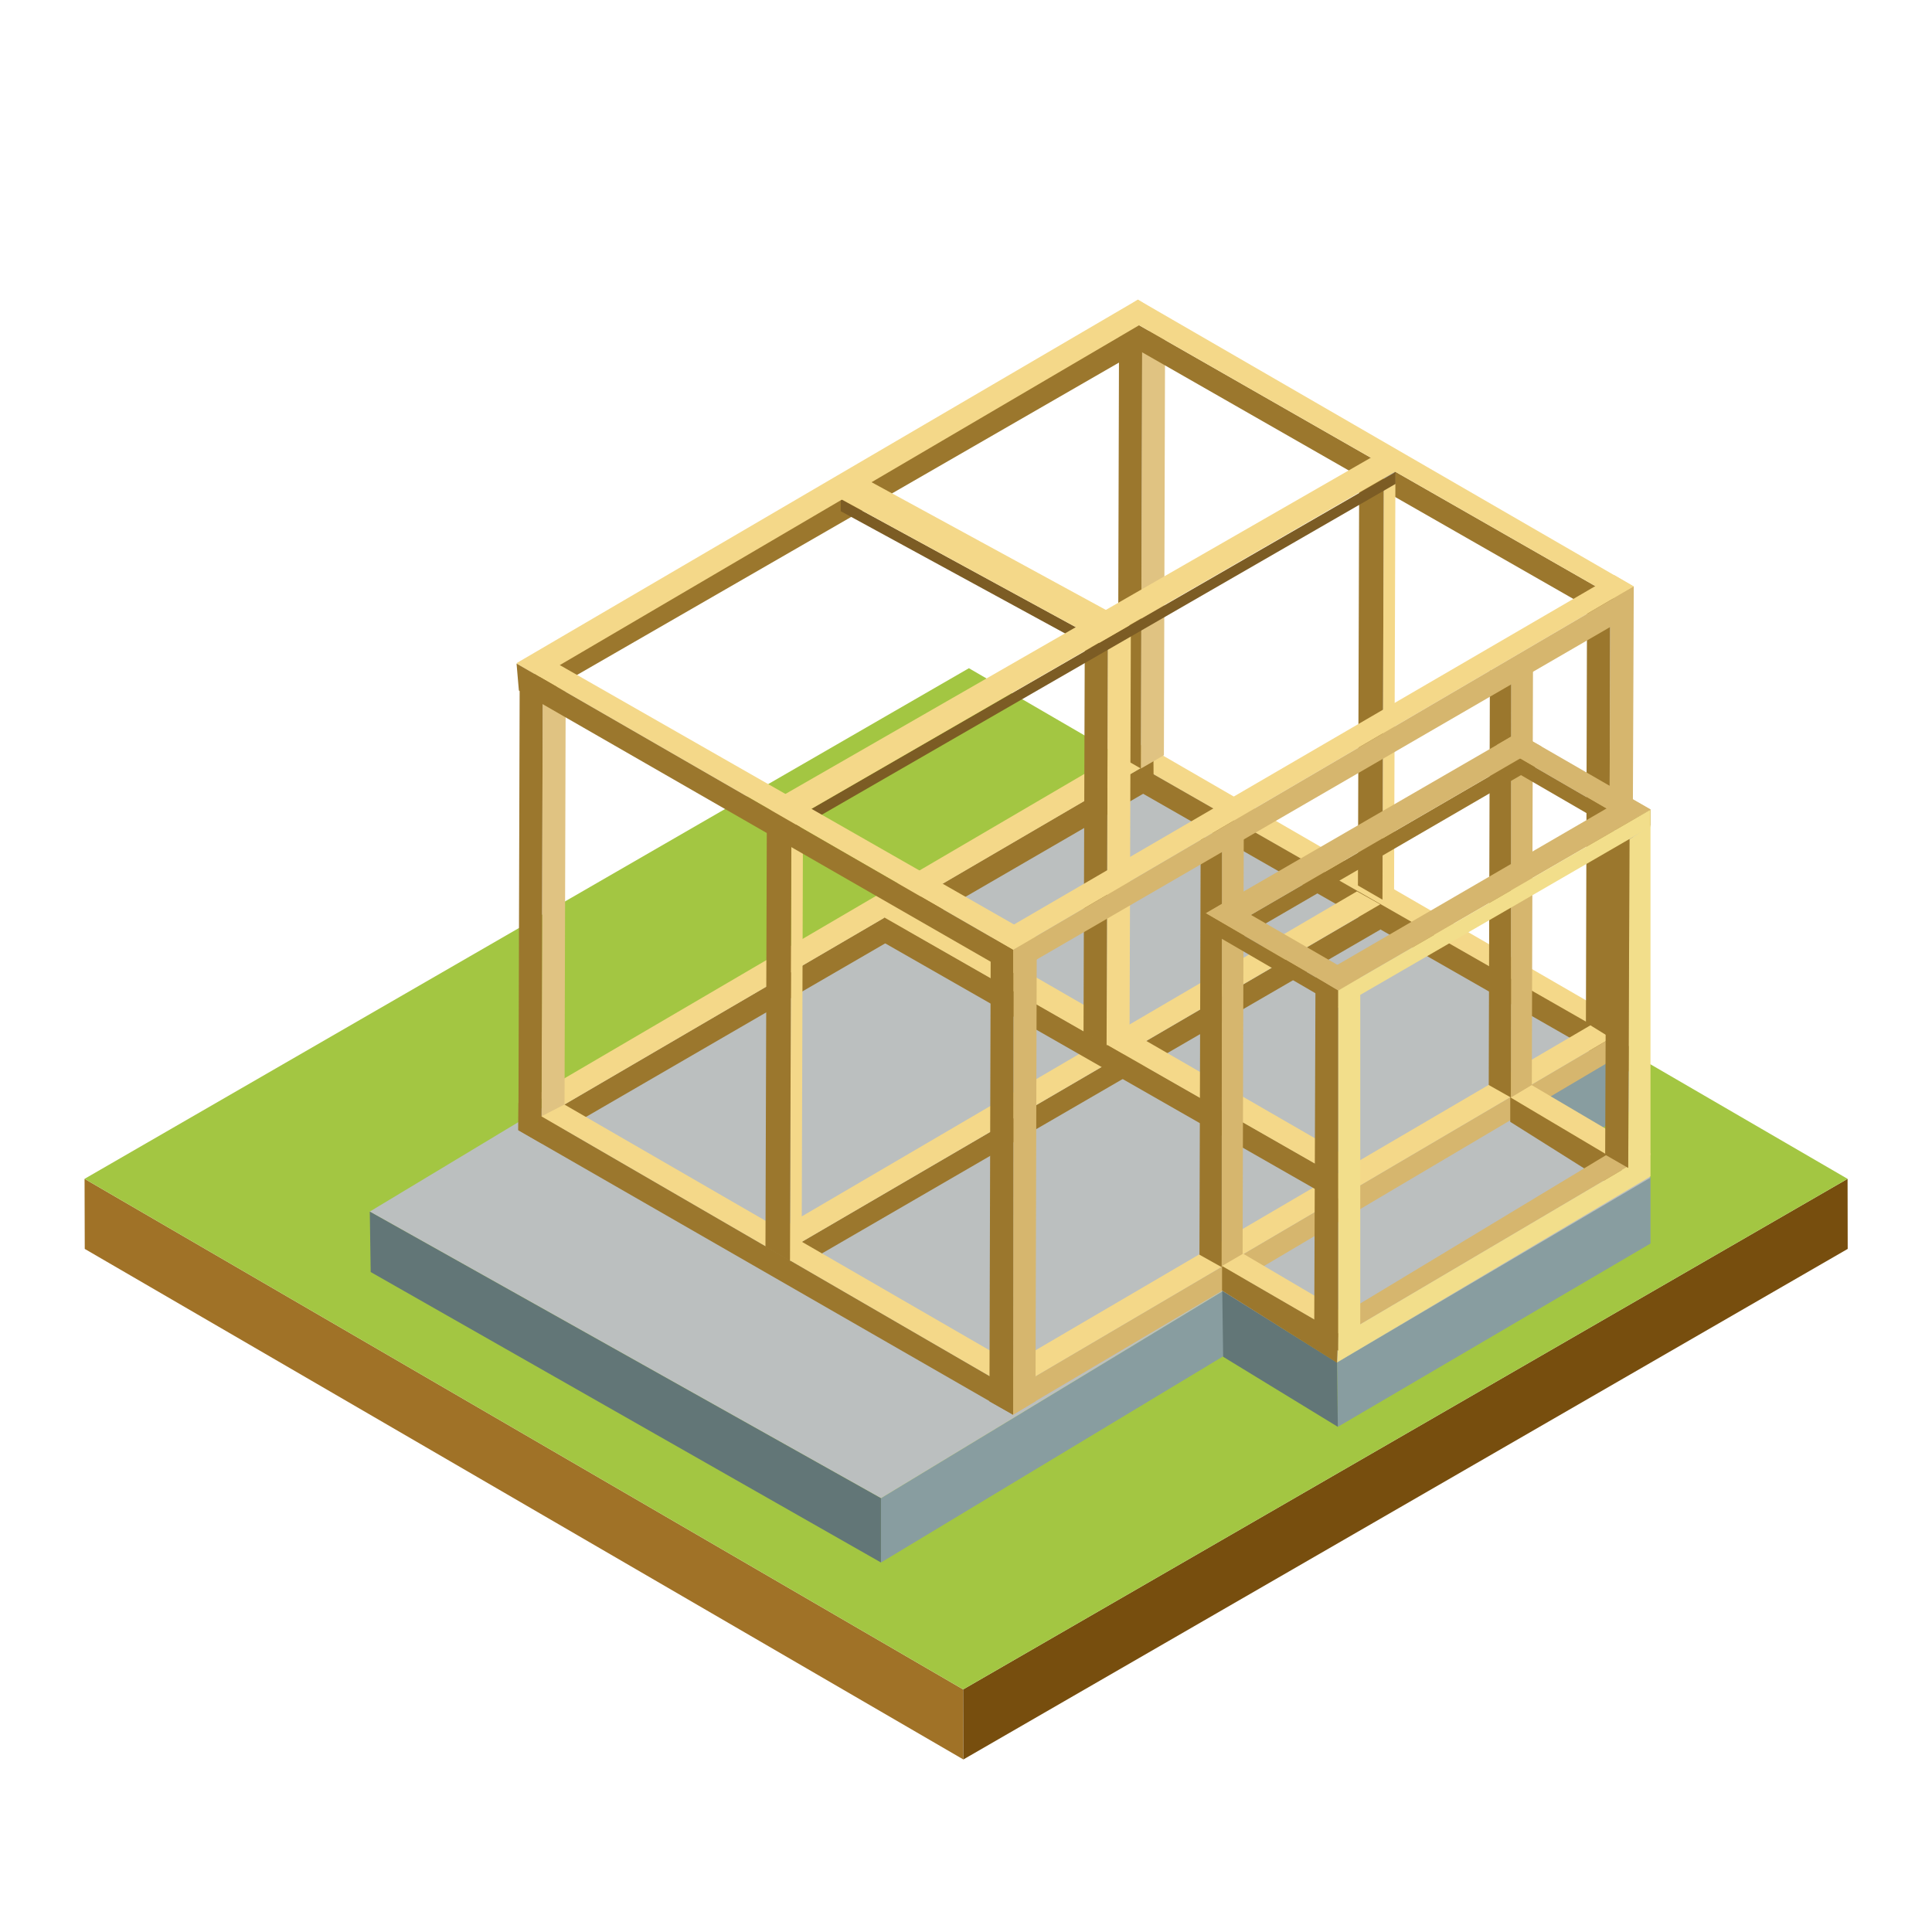 <svg xmlns="http://www.w3.org/2000/svg" id="Layer_1" data-name="Layer 1" viewBox="0 0 300 300"><defs><style>      .cls-1 {        fill: #e0c382;      }      .cls-2 {        fill: #a07227;      }      .cls-3 {        fill: #774e0e;      }      .cls-4 {        fill: #f2de8b;      }      .cls-5 {        fill: #627677;      }      .cls-6 {        fill: #889da0;      }      .cls-7 {        fill: #f4d889;      }      .cls-8 {        isolation: isolate;      }      .cls-9 {        fill: #9b772d;      }      .cls-10 {        fill: #7c5c24;      }      .cls-11 {        fill: #d6b66e;      }      .cls-12 {        fill: #a3c642;      }      .cls-13 {        fill: #9c9ea0;      }      .cls-14 {        fill: #bbbfbf;      }    </style></defs><g class="cls-8"><polygon class="cls-2" points="13.13 183.05 13.16 193.93 149.59 273.21 149.56 262.33 13.13 183.05"></polygon><polygon class="cls-3" points="149.56 262.33 149.59 273.21 286.91 193.93 286.89 183.05 149.56 262.33"></polygon><polygon class="cls-12" points="13.13 183.05 149.56 262.33 286.89 183.05 150.45 103.76 13.13 183.05"></polygon></g><g><path class="cls-6" d="M253.65,172.22l-.02-10.34-116.84,70.76v9.99l116.86-70.41Z"></path><polygon class="cls-14" points="136.79 232.64 57.41 188.14 175.42 117.08 253.46 161.99 136.79 232.64"></polygon><path class="cls-5" d="M136.79,232.64l-79.37-44.5.14,9.38,79.23,45.1v-9.99h0Z"></path></g><polygon class="cls-7" points="253.93 159.76 180.16 117.08 177.15 119.11 250.73 161.29 253.93 159.76"></polygon><g class="cls-8"><polygon class="cls-11" points="253.69 91.07 253.4 162.89 249.83 164.96 250.03 92.86 253.69 91.07"></polygon><polygon class="cls-9" points="250.03 92.86 249.83 164.96 246.25 162.9 246.44 90.79 250.03 92.86"></polygon></g><g><path class="cls-6" d="M256.29,193.1v-10.34l-48.68,28.81.13,9.99,48.54-28.46Z"></path><polygon class="cls-14" points="207.61 211.57 189.79 200.45 237.72 171.37 256.29 182.87 207.61 211.57"></polygon><path class="cls-5" d="M207.61,211.57l-17.82-11.12.14,10.23,17.81,10.88-.13-9.99Z"></path></g><polygon class="cls-9" points="254.07 163.1 177.15 119.11 177.32 123.15 254.24 167.13 254.07 163.1"></polygon><g><polygon class="cls-7" points="153.52 213.93 246.96 159.21 250.16 161.19 157.15 215.87 153.52 213.93"></polygon><polygon class="cls-11" points="157.15 215.87 250.16 161.19 250.35 164.59 157.15 219.73 157.15 215.87"></polygon></g><g class="cls-8"><polygon class="cls-7" points="234.51 170.39 237.8 168.47 256.29 179.37 252.36 181.93 234.51 170.39"></polygon><polygon class="cls-9" points="251.84 180.68 251.84 185.11 234.51 174.2 234.51 170.39 251.84 180.68"></polygon></g><polygon class="cls-9" points="86.74 172.04 179.11 118.09 179.14 122.31 86.74 175.9 86.74 172.04"></polygon><polygon class="cls-7" points="83.11 170.1 176.55 115.39 180.41 117.36 86.74 172.04 83.11 170.1"></polygon><polygon class="cls-9" points="124.46 192.86 214.37 140.43 214.35 144.34 124.46 196.47 124.46 192.86"></polygon><polygon class="cls-7" points="120.93 190.97 210.71 138.41 214.32 140.43 124.46 192.86 120.93 190.97"></polygon><g class="cls-8"><polygon class="cls-1" points="180.92 49.97 180.73 117.27 177.16 119.34 177.36 51.95 180.92 49.97"></polygon><polygon class="cls-9" points="177.36 52.05 177.16 119.34 173.58 117.28 173.77 49.98 177.36 52.05"></polygon></g><polygon class="cls-9" points="250.49 92.59 173.57 48.61 173.74 52.64 250.66 96.63 250.49 92.59"></polygon><g class="cls-8"><polygon class="cls-7" points="216.68 73.46 216.47 138.8 214.67 139.7 214.87 74.36 216.68 73.46"></polygon><polygon class="cls-9" points="214.87 74.36 214.67 139.7 210.86 137.5 211.06 72.16 214.87 74.36"></polygon><polygon class="cls-13" points="216.68 73.46 214.87 74.36 211.06 72.16 212.87 71.26 216.68 73.46"></polygon></g><polygon class="cls-7" points="253.69 91.07 176.69 46.53 173.57 48.61 250.49 92.59 253.69 91.07"></polygon><g><polygon class="cls-11" points="204 206.76 253.18 177.08 256.29 179.06 207.79 207.67 204 206.76"></polygon><polygon class="cls-4" points="207.79 207.67 256.29 179.06 256.29 182.66 207.63 211.53 207.79 207.67"></polygon></g><g class="cls-8"><polygon class="cls-1" points="87.85 103.65 87.65 175.47 84.08 177.55 84.28 105.72 87.85 103.65"></polygon><polygon class="cls-9" points="84.28 105.72 84.08 177.55 80.5 175.48 80.7 103.66 84.28 105.72"></polygon></g><polygon class="cls-7" points="160.85 213.83 87.64 171.51 84.06 173.35 157.23 215.77 160.85 213.83"></polygon><polygon class="cls-9" points="157.23 215.77 80.5 171.28 80.47 175.5 157.23 219.63 157.23 215.77"></polygon><polygon class="cls-9" points="207.09 182.31 137.33 142.42 137.36 146.43 206.9 186.17 207.09 182.31"></polygon><polygon class="cls-7" points="210.7 180.51 140.97 140.27 137.19 142.39 206.73 182.14 210.7 180.51"></polygon><polygon class="cls-9" points="83.03 104.66 176.88 50.46 176.88 54.5 82.86 108.69 83.03 104.66"></polygon><g class="cls-8"><polygon class="cls-7" points="175.6 97.18 175.4 160.25 171.83 162.32 172.03 99.25 175.6 97.18"></polygon><polygon class="cls-9" points="172.03 99.25 171.83 162.32 168.25 160.26 168.45 97.18 172.03 99.25"></polygon><polygon class="cls-13" points="175.6 97.18 172.03 99.25 168.45 97.18 172.01 95.11 175.6 97.18"></polygon></g><g class="cls-8"><polygon class="cls-10" points="170.68 99.36 130.55 77.49 130.55 79.38 170.68 101.25 170.68 99.36"></polygon><polygon class="cls-7" points="175.3 96.66 133.54 73.9 128.99 76.63 170.68 99.36 175.3 96.66"></polygon><polygon class="cls-7" points="170.68 99.36 170.68 101.25 175.3 98.52 175.3 96.66 170.68 99.36"></polygon></g><g class="cls-8"><polygon class="cls-10" points="123.6 126.98 216.7 73.3 216.7 75.14 123.6 128.82 123.6 126.98"></polygon><polygon class="cls-7" points="119.69 124.59 213.77 70.55 217.62 72.69 123.6 126.98 119.69 124.59"></polygon><polygon class="cls-7" points="123.6 126.98 123.6 128.82 119.69 126.4 119.69 124.59 123.6 126.98"></polygon></g><g class="cls-8"><polygon class="cls-11" points="160.99 145.5 160.79 217.6 157.32 219.68 157.37 147.49 160.99 145.5"></polygon><polygon class="cls-9" points="157.37 147.49 157.32 219.68 153.64 217.61 153.84 145.51 157.37 147.49"></polygon></g><g class="cls-8"><polygon class="cls-11" points="193.13 129.8 192.95 194.82 189.7 196.76 189.74 131.66 193.13 129.8"></polygon><polygon class="cls-9" points="189.74 131.66 189.7 196.76 186.25 194.83 186.44 129.81 189.74 131.66"></polygon></g><g class="cls-8"><polygon class="cls-11" points="238.04 104.05 237.86 168.47 234.61 170.42 234.65 105.68 238.04 104.05"></polygon><polygon class="cls-9" points="234.66 105.68 234.61 170.42 231.17 168.48 231.35 104.06 234.66 105.68"></polygon></g><g class="cls-8"><polygon class="cls-7" points="124.68 129.55 124.48 194.89 122.67 195.8 122.88 130.45 124.68 129.55"></polygon><polygon class="cls-9" points="122.88 130.45 122.67 195.8 118.86 193.6 119.07 128.26 122.88 130.45"></polygon><polygon class="cls-13" points="124.68 129.55 122.88 130.45 119.07 128.26 120.88 127.36 124.68 129.55"></polygon></g><polygon class="cls-7" points="80.27 102.94 176.69 46.53 180.04 48.65 83.8 105.11 80.27 102.94"></polygon><polygon class="cls-7" points="154.02 145.55 250.66 89.3 253.69 91.07 157.32 147.49 154.02 145.55"></polygon><polygon class="cls-7" points="160.95 145.55 83.38 101.25 80.21 103.04 157.32 147.49 160.95 145.55"></polygon><polygon class="cls-9" points="157.32 147.49 80.21 103.04 80.57 107.22 157.32 151.34 157.32 147.49"></polygon><polygon class="cls-11" points="157.32 147.49 253.69 91.07 253.31 95.46 157.32 151.11 157.32 147.49"></polygon><g class="cls-8"><polygon class="cls-4" points="256.29 128.23 256.29 179.29 252.83 181.36 253.03 130.31 256.29 128.23"></polygon><polygon class="cls-9" points="253.03 130.31 252.83 181.36 249.25 179.3 249.45 128.24 253.03 130.31"></polygon><polygon class="cls-13" points="256.29 128.23 253.03 130.31 249.45 128.24 253.02 126.17 256.29 128.23"></polygon></g><polygon class="cls-9" points="191.77 143.82 188.28 141.78 188.28 144.44 191.78 146.48 191.77 143.82"></polygon><polygon class="cls-9" points="191.21 143.82 191.22 146.48 239.31 118.54 239.31 115.88 191.21 143.82"></polygon><g class="cls-8"><polygon class="cls-9" points="252.92 127.58 256.29 125.68 256.29 128.15 252.91 130.06 252.92 127.58"></polygon><polygon class="cls-11" points="232.4 115.69 235.66 113.78 256.29 125.68 252.92 127.58 232.4 115.69"></polygon><polygon class="cls-9" points="252.92 127.58 252.91 130.06 232.4 118.17 232.4 115.69 252.92 127.58"></polygon></g><g class="cls-8"><polygon class="cls-7" points="189.74 196.59 193.03 194.67 210.87 205.17 207.79 207.09 189.74 196.59"></polygon><polygon class="cls-9" points="207.79 207.04 207.61 211.61 189.76 200.4 189.76 196.59 207.79 207.04"></polygon></g><polygon class="cls-11" points="239.31 115.88 235.62 113.83 187.37 141.75 191.05 143.91 239.31 115.88"></polygon><g class="cls-8"><polygon class="cls-4" points="211.22 154.06 211.22 207.56 207.79 209.73 207.79 156.13 211.22 154.06"></polygon><polygon class="cls-9" points="207.79 156.13 207.79 209.73 204.07 207.57 204.26 154.06 207.79 156.13"></polygon><polygon class="cls-13" points="211.22 154.06 207.79 156.13 204.26 154.06 207.79 151.99 211.22 154.06"></polygon></g><g class="cls-8"><polygon class="cls-9" points="207.79 153.79 211.22 151.87 211.22 154.37 207.79 156.28 207.79 153.79"></polygon><polygon class="cls-11" points="187.22 141.82 190.5 139.9 211.22 151.87 207.79 153.79 187.22 141.82"></polygon><polygon class="cls-9" points="207.79 153.79 207.79 156.28 187.22 144.32 187.22 141.82 207.79 153.79"></polygon></g><g class="cls-8"><polygon class="cls-9" points="207.79 153.8 204.35 151.75 204.35 154.42 207.79 156.47 207.79 153.8"></polygon><polygon class="cls-11" points="256.29 125.72 252.68 123.67 204.35 151.75 207.79 153.8 256.29 125.72"></polygon><polygon class="cls-4" points="207.79 153.8 207.79 156.47 256.29 128.39 256.29 125.72 207.79 153.8"></polygon></g></svg>